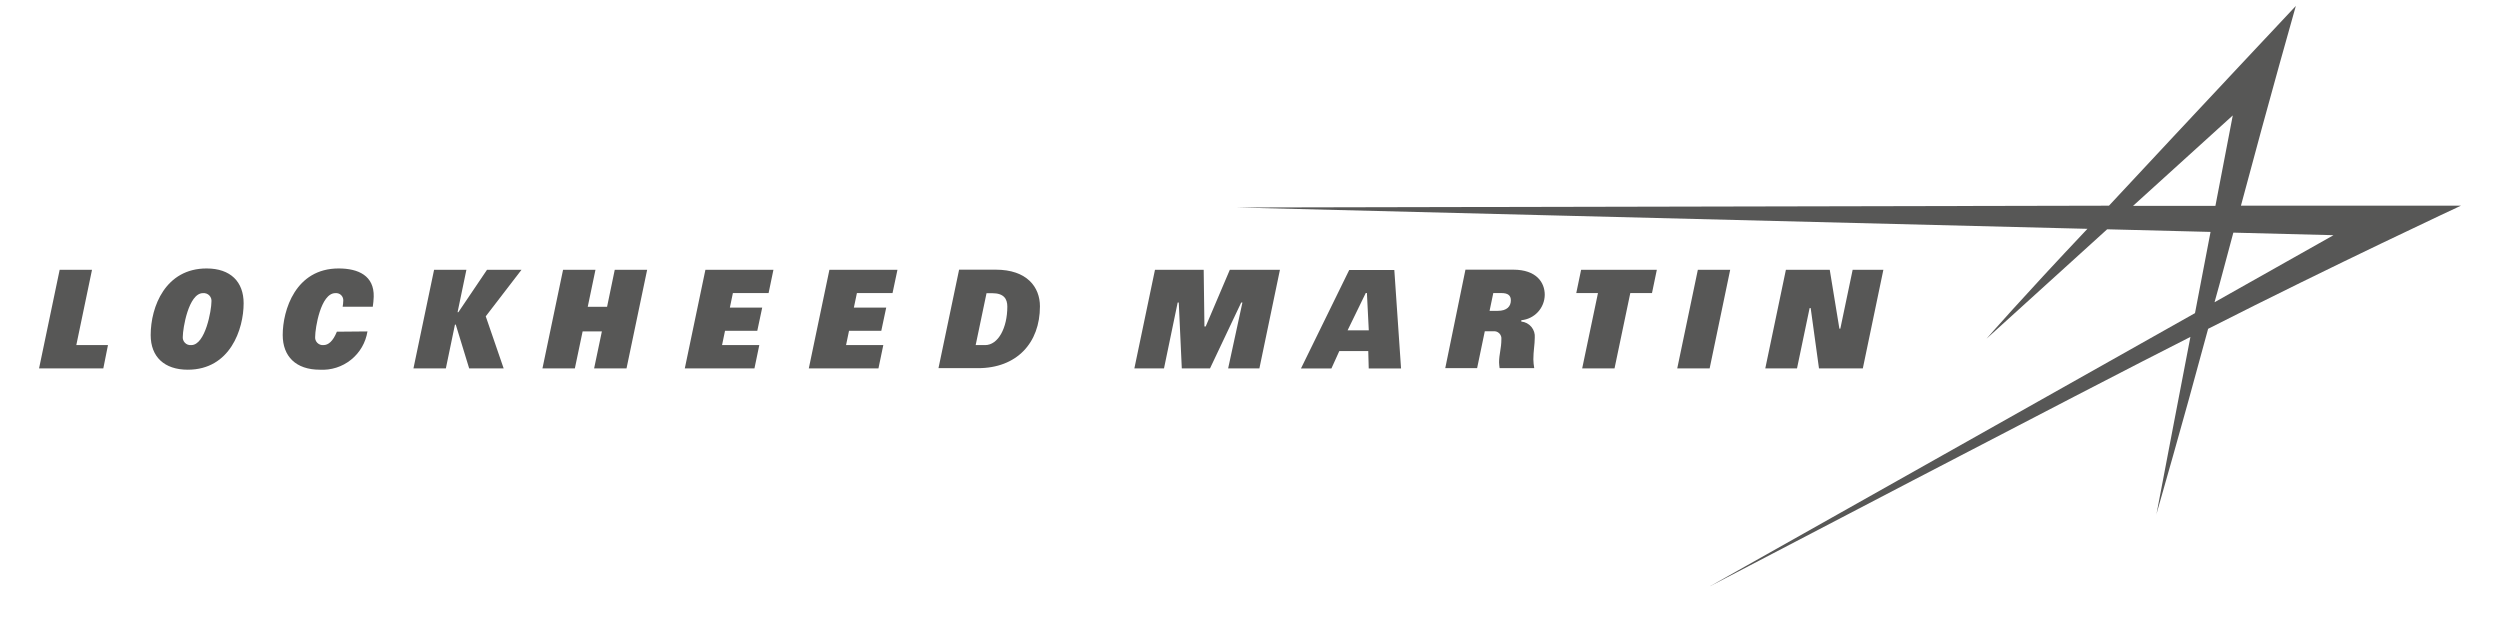 <svg width="128" height="32" viewBox="0 0 128 32" fill="none" xmlns="http://www.w3.org/2000/svg">
<path d="M63.55 15.489L61.953 18.861H60.508L60.353 15.489H60.297L59.597 18.861H58.08L59.135 13.813H61.629L61.667 16.715H61.732L62.967 13.813H65.533L64.481 18.861H62.881L63.612 15.489H63.55Z" fill="#575756"/>
<path d="M70.082 16.914L69.986 15.001H69.927L68.996 16.914H70.082ZM69.079 13.824H71.389L71.734 18.867H70.079L70.055 17.975H68.572L68.168 18.867H66.609L69.079 13.824Z" fill="#575756"/>
<path d="M81.816 15.005H80.705L80.953 13.813H84.83L84.582 15.005H83.471L82.664 18.861H81.008L81.816 15.005Z" fill="#575756"/>
<path d="M91.438 13.813H93.683L94.177 16.828H94.225L94.856 13.813H96.429L95.377 18.861H93.132L92.707 15.774H92.652L92.007 18.861H90.383L91.438 13.813Z" fill="#575756"/>
<path d="M76.687 15.915C77.156 15.915 77.356 15.685 77.356 15.379C77.356 15.129 77.211 15.005 76.873 15.005H76.456L76.266 15.915H76.687ZM75.031 13.807H77.477C78.67 13.807 79.091 14.466 79.091 15.094C79.088 15.421 78.964 15.734 78.742 15.975C78.52 16.215 78.217 16.365 77.891 16.395V16.464C78.092 16.483 78.278 16.581 78.407 16.736C78.536 16.891 78.599 17.091 78.58 17.292C78.58 17.635 78.508 17.978 78.508 18.401C78.512 18.551 78.527 18.702 78.553 18.85H76.78C76.766 18.754 76.756 18.656 76.752 18.559C76.752 18.136 76.87 17.841 76.87 17.378C76.877 17.321 76.871 17.263 76.853 17.209C76.834 17.155 76.803 17.106 76.763 17.066C76.722 17.026 76.672 16.995 76.618 16.977C76.564 16.959 76.506 16.954 76.449 16.962H76.021L75.628 18.85H73.997L75.031 13.807Z" fill="#575756"/>
<path d="M86.93 13.813H88.586L87.534 18.861H85.875L86.93 13.813Z" fill="#575756"/>
<path d="M3.055 13.813H4.711L3.907 17.669H5.528L5.29 18.861H2L3.055 13.813Z" fill="#575756"/>
<path d="M22.225 13.813H23.88L23.428 15.983H23.47L24.935 13.813H26.701L24.87 16.196L25.787 18.861H24.021L23.335 16.619H23.294L22.828 18.861H21.169L22.225 13.813Z" fill="#575756"/>
<path d="M30.816 16.969H29.83L29.433 18.861H27.774L28.829 13.813H30.488L30.092 15.709H31.082L31.475 13.813H33.134L32.078 18.861H30.419L30.816 16.969Z" fill="#575756"/>
<path d="M42.466 13.813H45.95L45.698 15.005H43.874L43.718 15.75H45.374L45.122 16.938H43.47L43.318 17.669H45.225L44.977 18.861H41.411L42.466 13.813Z" fill="#575756"/>
<path d="M36.117 13.813H39.6L39.352 15.005H37.524L37.369 15.75H39.025L38.773 16.938H37.121L36.969 17.669H38.876L38.628 18.861H35.062L36.117 13.813Z" fill="#575756"/>
<path d="M9.791 17.669C10.519 17.669 10.826 15.867 10.826 15.451C10.833 15.393 10.827 15.333 10.809 15.277C10.79 15.22 10.758 15.169 10.717 15.127C10.676 15.084 10.625 15.051 10.569 15.031C10.514 15.011 10.454 15.003 10.395 15.008C9.646 15.008 9.36 16.842 9.36 17.223C9.352 17.282 9.357 17.342 9.376 17.399C9.394 17.455 9.425 17.507 9.467 17.55C9.508 17.593 9.559 17.626 9.615 17.647C9.671 17.667 9.731 17.675 9.791 17.669ZM10.577 13.745C11.809 13.745 12.474 14.432 12.474 15.527C12.474 16.852 11.784 18.929 9.615 18.929C8.415 18.929 7.715 18.27 7.715 17.158C7.715 15.692 8.477 13.745 10.577 13.745Z" fill="#575756"/>
<path d="M49.954 17.669H50.437C51.11 17.669 51.575 16.787 51.575 15.698C51.575 15.304 51.399 15.012 50.806 15.012H50.51L49.954 17.669ZM49.106 13.807H50.982C52.582 13.807 53.245 14.699 53.245 15.685C53.245 17.559 52.058 18.85 50.072 18.85H48.05L49.106 13.807Z" fill="#575756"/>
<path d="M18.814 16.969C18.724 17.54 18.425 18.056 17.973 18.419C17.522 18.782 16.951 18.963 16.372 18.929C15.147 18.929 14.475 18.243 14.475 17.154C14.475 15.884 15.127 13.745 17.337 13.745C18.352 13.745 19.162 14.119 19.134 15.194C19.128 15.365 19.112 15.536 19.086 15.705H17.544C17.562 15.601 17.573 15.495 17.576 15.389C17.578 15.337 17.57 15.284 17.55 15.236C17.53 15.187 17.5 15.143 17.462 15.106C17.424 15.07 17.378 15.043 17.328 15.026C17.278 15.009 17.224 15.003 17.172 15.008C16.413 15.008 16.137 16.821 16.137 17.226C16.129 17.284 16.135 17.343 16.152 17.399C16.171 17.455 16.201 17.506 16.241 17.548C16.282 17.59 16.331 17.623 16.386 17.645C16.441 17.665 16.5 17.674 16.558 17.669C16.813 17.669 17.048 17.474 17.248 16.983L18.814 16.969Z" fill="#575756"/>
<path d="M125.99 10.531H114.736C116.212 4.996 117.547 0.303 117.547 0.303C117.547 0.303 112.48 5.697 107.979 10.531L63.367 10.624L106.876 11.716C103.527 15.259 101.764 17.278 101.702 17.35L101.719 17.333C101.864 17.206 107.886 11.74 107.886 11.74L113.18 11.874L112.384 16.032L87.575 30.002L87.475 30.057C87.475 30.057 107.176 19.757 112.149 17.25C112.149 17.25 110.404 26.322 110.404 26.359C110.405 26.354 110.405 26.348 110.404 26.342V26.359L110.425 26.27C110.587 25.679 111.632 22.112 113.056 16.835C119.53 13.546 126 10.531 126 10.531M114.318 5.91L113.429 10.541H109.211L114.318 5.91ZM114.346 11.911L119.475 12.042L113.384 15.475C113.729 14.256 114.011 13.144 114.346 11.915" fill="#575756"/>
</svg>
